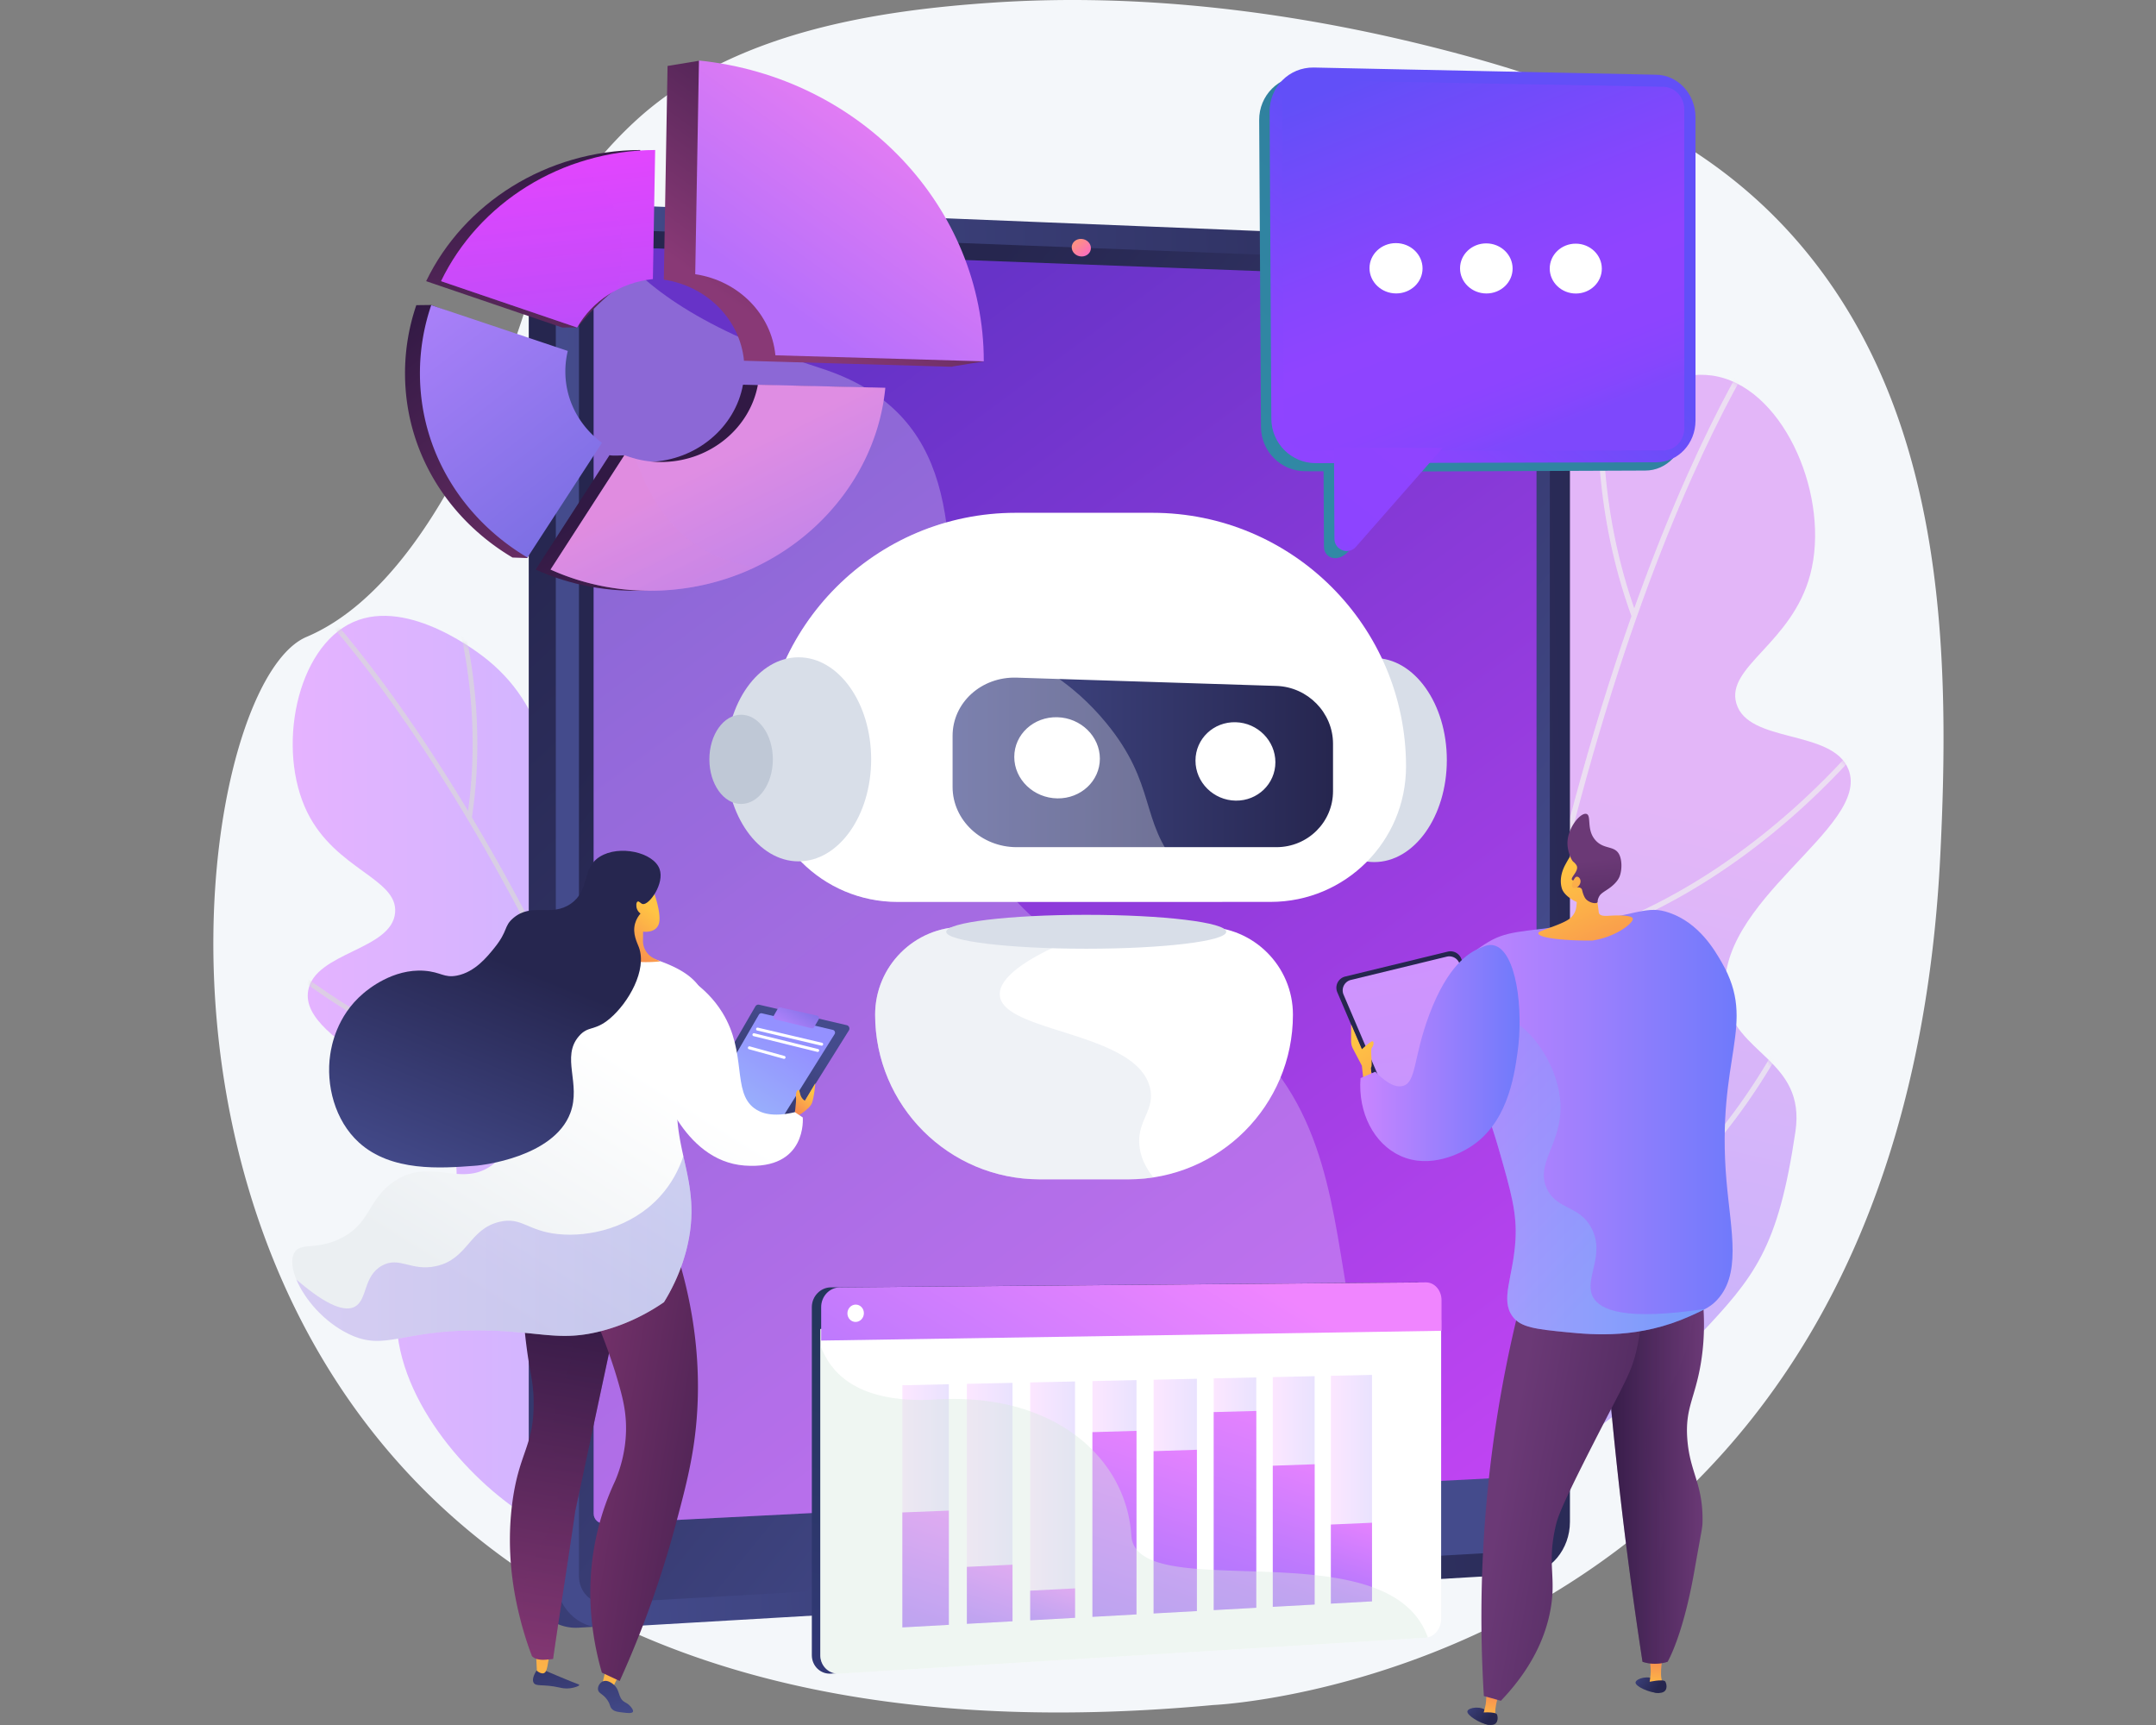 <svg xmlns="http://www.w3.org/2000/svg" width="480" height="384" fill="none" viewBox="0 0 480 384"><rect x="0" y="0" width="480" height="384" fill="#808080" stroke="none"/><g clip-path="url(#clip0_8435_25365)"><path fill="#F4F7FA" d="M309.048 8.13C280.239 1.704 250.286-1.376 221 .587c-25.957 1.74-55.379 6.491-76.267 23.506-9.954 8.109-21.825 22.68-25.081 35.533-.001.002-17.14 67.659-51.416 82.157C33.958 156.28 10.155 403.718 270.09 379.554c0 0 152.672-6.332 161.865-188.716 2.221-44.058.98-92.494-25.623-129.334-20.386-28.23-48.949-40.783-81.77-49.566a381.402 381.402 0 0 0-15.515-3.807Z"/><path fill="url(#paint0_linear_8435_25365)" d="M188.301 337.194c26.099-20.169 28.823-61.941 15.718-72.871-6.817-5.686-15.094-.674-21.343-7.538-6.923-7.605-.184-17.516-1.77-38.896-.819-11.047-2.305-31.079-14.167-37.906-11.764-6.769-22.003 6.197-35.063-.387-12.348-6.226-7.886-20.185-23.083-32.657-1.414-1.161-17.478-14.022-29.95-8.464-12.672 5.646-17.16 28.309-10.222 42.371 6.303 12.777 20.184 14.699 19.544 22.301-.706 8.377-17.795 8.787-19.347 17.323-2.243 12.338 31.826 20.484 33.017 39.882.701 11.407-10.766 13.704-13.018 28.175-2.907 18.677 12.624 37.782 25.979 47.207 19.355 13.658 51.083 18.941 73.705 1.46Z"/><mask id="mask0_8435_25365" width="147" height="212" x="65" y="137" maskUnits="userSpaceOnUse" style="mask-type:luminance"><path fill="#fff" d="M188.301 337.194c26.099-20.169 28.823-61.941 15.718-72.871-6.817-5.686-15.094-.674-21.343-7.538-6.923-7.605-.184-17.516-1.77-38.896-.819-11.047-2.305-31.079-14.167-37.906-11.764-6.769-22.003 6.197-35.063-.387-12.348-6.226-7.886-20.185-23.083-32.657-1.414-1.161-17.478-14.022-29.95-8.464-12.672 5.646-17.16 28.309-10.222 42.371 6.303 12.777 20.184 14.699 19.544 22.301-.706 8.377-17.795 8.787-19.347 17.323-2.243 12.338 31.826 20.484 33.017 39.882.701 11.407-10.766 13.704-13.018 28.175-2.907 18.677 12.624 37.782 25.979 47.207 19.355 13.658 51.083 18.941 73.705 1.46Z"/></mask><g fill="#D9D9D9" mask="url(#mask0_8435_25365)" opacity=".7"><path d="m175.116 355.63 1.005-.288c-11.131-38.921-23.807-74.979-37.676-107.175-11.098-25.761-22.98-49.122-35.316-69.432-21.023-34.612-36.3-48.555-36.453-48.692l-.7.777c.151.136 15.347 14.014 36.298 48.522 19.339 31.851 47.675 88.291 72.842 176.288Z"/><path d="M105.033 182.122c4.889-32.033-6.268-57.733-6.382-57.989l-.956.423c.113.253 11.146 25.689 6.304 57.408l1.034.158ZM140.527 252.74c15.919-31.506 20.203-53.655 20.994-66.688.861-14.196-2.036-20.828-2.16-21.103l-.954.428c.029.066 2.93 6.746 2.063 20.728-.801 12.919-5.073 34.885-20.876 66.163l.933.472ZM165.905 322.536c39.497-47.417 39.987-83.8 39.988-84.162l-1.046-.001c0 .091-.155 9.522-5.407 24.851-4.625 13.498-14.336 34.629-34.338 58.643l.803.669ZM124.805 243.049c3.584.507 7.255.828 11.002.922l.026-1.045c-24.485-.616-45.82-11.034-59.407-19.665-14.728-9.357-23.763-18.676-23.852-18.769l-.754.725c.09.094 9.212 9.503 24.045 18.927 11.622 7.383 28.875 16.064 48.94 18.905ZM155.189 309.164a83.03 83.03 0 0 0 5.914.623l.072-1.043c-25.474-1.764-44.996-15.059-56.888-25.9-12.895-11.757-19.837-23.228-19.906-23.342l-.897.537c.07.116 7.09 11.718 20.098 23.577 11.079 10.1 28.72 22.308 51.607 25.548Z"/></g><path fill="url(#paint1_linear_8435_25365)" d="M306.415 325.158c-32.962-16.298-45.132-61.35-33.215-76.18 6.198-7.714 16.348-4.059 21.666-12.935 5.893-9.835-3.654-19.183-6.627-42.898-1.535-12.253-4.321-34.473 7.141-44.544 11.366-9.988 25.411 1.929 38.234-8.141 12.125-9.521 4.176-23.795 18.04-40.77 1.289-1.58 16.015-19.17 30.869-15.842 15.091 3.382 24.984 27.161 20.497 44.057-4.077 15.35-18.825 20.506-16.451 28.673 2.615 9 21.381 5.686 24.955 14.674 5.167 12.991-30.273 29.391-27.305 50.853 1.745 12.621 17.9 13.669 15.504 29.819-3.861 26.033-9.055 32.275-21.576 45.514-18.146 19.187-43.161 41.846-71.732 27.72Z"/><mask id="mask1_8435_25365" width="145" height="247" x="268" y="83" maskUnits="userSpaceOnUse" style="mask-type:luminance"><path fill="#fff" d="M306.415 325.158c-32.962-16.298-45.132-61.35-33.215-76.18 6.198-7.714 16.348-4.059 21.666-12.935 5.893-9.835-3.654-19.183-6.627-42.898-1.535-12.253-4.321-34.473 7.141-44.544 11.366-9.988 25.411 1.929 38.234-8.141 12.125-9.521 4.176-23.795 18.04-40.77 1.289-1.58 16.015-19.17 30.869-15.842 15.091 3.382 24.984 27.161 20.497 44.057-4.077 15.35-18.825 20.506-16.451 28.673 2.615 9 21.381 5.686 24.955 14.674 5.167 12.991-30.273 29.391-27.305 50.853 1.745 12.621 17.9 13.669 15.504 29.819-3.861 26.033-9.055 32.275-21.576 45.514-18.146 19.187-43.161 41.846-71.732 27.72Z"/></mask><g fill="#F0F0F0" mask="url(#mask1_8435_25365)" opacity=".7"><path d="m324.881 342.403-1.162-.093c3.599-44.986 9.516-87.183 17.587-125.421 6.459-30.597 14.303-58.742 23.315-83.654 15.358-42.453 28.986-61.054 29.122-61.237l.935.695c-.135.182-13.687 18.694-28.989 61.018-14.125 39.065-32.671 106.983-40.808 208.692Z"/><path d="M363.298 137.355c-12.394-33.931-5.856-64.474-5.789-64.779l1.138.252c-.067.302-6.526 30.529 5.746 64.127l-1.095.4ZM340.042 222.346c-24.331-30.929-33.888-54.192-37.621-68.261-4.066-15.325-2.358-23.21-2.284-23.538l1.137.258c-.018.078-1.717 8.016 2.307 23.106 3.719 13.943 13.222 37.009 37.377 67.714l-.916.721ZM327.67 304.207c-53.601-43.127-62.145-82.782-62.225-83.177l1.143-.231c.02.099 2.265 10.372 11.379 25.969 8.025 13.734 23.289 34.69 50.434 56.531l-.731.908ZM355.088 208.294a106.729 106.729 0 0 1-11.821 3.43l-.259-1.136c26.624-6.062 47.649-22.143 60.597-34.566 14.036-13.468 21.859-25.641 21.936-25.762l.983.626c-.078.123-7.976 12.413-22.112 25.977-11.076 10.626-28.022 23.911-49.324 31.431ZM336.432 287.238a92.828 92.828 0 0 1-6.327 1.982l-.308-1.124c27.452-7.535 45.861-26.36 56.471-40.826 11.506-15.687 16.567-29.751 16.617-29.891l1.099.39c-.051.142-5.17 14.367-16.776 30.19-9.884 13.476-26.477 30.701-50.776 39.279Z"/></g><path fill="url(#paint2_linear_8435_25365)" d="M343.5 338.786c0 6.077-4.312 11.272-9.629 11.583l-205.089 11.97c-6.091.355-11.063-4.672-11.063-11.207v-294.2c0-6.537 4.972-11.653 11.063-11.406l205.089 8.311c5.317.216 9.629 5.335 9.629 11.412v273.537Z"/><path fill="url(#paint3_linear_8435_25365)" d="M349.523 338.786c0 6.077-4.312 11.272-9.628 11.583l-205.089 11.97c-6.091.355-11.064-4.672-11.064-11.207v-294.2c0-6.537 4.973-11.653 11.064-11.406l205.089 8.311c5.316.216 9.628 5.335 9.628 11.412v273.537Z"/><path fill="url(#paint4_linear_8435_25365)" d="M128.898 57.122V350.85c0 3.493 2.646 6.175 5.904 5.991l162.204-9.189 42.885-2.43c2.849-.161 5.154-2.933 5.154-6.191V65.084c0-3.258-2.305-5.989-5.154-6.1l-44.433-1.724-160.656-6.234c-3.258-.127-5.904 2.602-5.904 6.096Z"/><path fill="url(#paint5_linear_8435_25365)" d="M342.082 64.874v261.487c0 1.212-.908 2.25-2.102 2.311l-21.002 1.076-184.353 9.425c-1.364.071-2.461-.929-2.461-2.222V57.129c0-1.298 1.113-2.312 2.477-2.26l2.184.08 203.155 7.642c1.194.047 2.102 1.071 2.102 2.283Z"/><path fill="url(#paint6_linear_8435_25365)" d="m319.01 329.748-184.369 9.425c-1.364.071-2.477-.929-2.477-2.222V57.129c0-1.298 1.113-2.312 2.477-2.26l2.184.08c6.307 8.595 19.397 18.501 45.814 26.988 62.267 19.996-8.326 107.265 70.372 135.333 64.069 22.85 31.398 82.863 65.999 112.478Z" opacity=".3"/><path fill="url(#paint7_linear_8435_25365)" d="m261.451 344.572-41.708 2.294c-2.23.122-4.04-1.424-4.04-3.454v-.152c0-2.03 1.81-3.771 4.04-3.889l41.708-2.193c2.167-.114 3.922 1.413 3.922 3.411v.15c0 1.998-1.755 3.714-3.922 3.833Z"/><path fill="url(#paint8_linear_8435_25365)" d="M242.874 55.22c0 1.08-.956 1.918-2.135 1.873-1.18-.045-2.137-.958-2.137-2.04 0-1.081.957-1.92 2.137-1.873 1.179.046 2.135.96 2.135 2.04Z"/><path fill="#D8DEE8" d="M305.952 191.905c8.926 0 16.162-10.169 16.162-22.713s-7.236-22.713-16.162-22.713c-8.927 0-16.163 10.169-16.163 22.713s7.236 22.713 16.163 22.713Z"/><path fill="#fff" d="M256.554 114.154h-30.42c-31.192 0-56.478 25.286-56.478 56.478 0 16.644 13.493 30.137 30.137 30.137h83.102c16.644 0 30.136-13.493 30.136-30.137 0-31.192-25.286-56.478-56.477-56.478ZM251.212 262.527h-19.735c-20.236 0-36.641-16.405-36.641-36.641 0-10.798 8.754-19.552 19.552-19.552h53.914c10.798 0 19.551 8.754 19.551 19.552 0 20.236-16.404 36.641-36.641 36.641Z"/><path fill="url(#paint9_linear_8435_25365)" d="M284.168 188.587h-57.824c-7.837 0-14.266-6.007-14.266-13.416v-11.362c0-7.41 6.429-13.211 14.266-12.961l57.824 1.844c6.998.224 12.608 5.984 12.608 12.87v10.558c0 6.885-5.61 12.467-12.608 12.467Z"/><path fill="#fff" d="M244.869 168.887c0 4.948-4.213 8.906-9.451 8.84-5.286-.067-9.606-4.198-9.606-9.228 0-5.029 4.32-8.985 9.606-8.837 5.238.147 9.451 4.277 9.451 9.225ZM283.945 169.681c0 4.782-3.934 8.61-8.825 8.548-4.933-.063-8.964-4.051-8.964-8.909 0-4.858 4.031-8.683 8.964-8.545 4.891.137 8.825 4.124 8.825 8.906Z"/><path fill="#fff" d="M262.328 192.848c-8.6-10.104-4.779-18.185-16.021-31.878-15.47-18.841-33.517-16.709-37.65-29.487-1.146-3.541-1.277-8.401 1.795-15.12-23.562 6.797-40.796 28.52-40.796 54.27 0 16.644 13.493 30.137 30.137 30.137h72.422c-4.338-2.365-7.508-5.127-9.887-7.922Z" opacity=".3"/><path fill="#D8DEE8" d="M177.788 191.747c8.926 0 16.162-10.169 16.162-22.714 0-12.544-7.236-22.713-16.162-22.713-8.927 0-16.163 10.169-16.163 22.713 0 12.545 7.236 22.714 16.163 22.714Z"/><path fill="#BFC8D6" d="M164.997 178.968c3.904 0 7.068-4.447 7.068-9.932 0-5.486-3.164-9.932-7.068-9.932-3.903 0-7.067 4.446-7.067 9.932 0 5.485 3.164 9.932 7.067 9.932Z"/><path fill="#D8DEE8" d="M256.073 242.355c-2.708-12.716-32.658-12.409-33.472-20.72-.628-6.408 16.567-12.751 18.728-13.549a65.91 65.91 0 0 1 5.498-1.752h-32.439c-10.798 0-19.552 8.754-19.552 19.552 0 20.236 16.405 36.641 36.641 36.641h19.736c1.896 0 3.758-.144 5.577-.422-1.718-2.129-2.837-4.457-3.108-6.998-.6-5.633 3.44-7.824 2.391-12.752Z" opacity=".4"/><path fill="#D8DEE8" d="M241.833 211.196c17.214 0 31.169-1.69 31.169-3.774s-13.955-3.774-31.169-3.774-31.169 1.69-31.169 3.774 13.955 3.774 31.169 3.774Z"/><path fill="url(#paint10_linear_8435_25365)" d="m366.221 18.574-76.111-1.651c-5.427-.066-9.806 4.327-9.774 9.808l.396 68.313c.032 5.433 4.438 9.844 9.836 9.857l4.105.009.084 16.802c.012 2.516 3.038 3.744 5.522.958l15.526-17.713 50.474-.204c4.816.01 8.714-4.132 8.714-9.254l-.01-67.46c-.001-5.167-3.922-9.406-8.762-9.465Z"/><path fill="url(#paint11_linear_8435_25365)" d="m368.747 102.907-75.851.197c-5.408-.008-9.822-4.421-9.853-9.86l-.387-68.386c-.031-5.487 4.356-9.888 9.793-9.826l76.253 1.6c4.849.057 8.776 4.298 8.776 9.47v67.535c0 5.128-3.907 9.277-8.731 9.27Z"/><path fill="url(#paint12_linear_8435_25365)" d="m285.841 95.047-.396-71.97c-.016-2.924 2.321-5.269 5.218-5.237l79.635 1.483c2.584.029 4.677 2.288 4.677 5.046l.011 70.955c0 2.734-2.082 4.945-4.653 4.941l-79.242.037c-2.883-.005-5.234-2.358-5.25-5.255Z"/><path fill="url(#paint13_linear_8435_25365)" d="m297.09 119.932-.098-20.285 24.214.047-19.343 22.049c-1.654 1.885-4.761.706-4.773-1.811Z"/><path fill="#fff" d="M316.709 59.732c.011 3.089-2.617 5.59-5.875 5.589-3.263-.002-5.922-2.513-5.936-5.61-.013-3.097 2.627-5.602 5.891-5.592 3.26.01 5.909 2.523 5.92 5.613ZM336.759 59.767c.007 3.075-2.6 5.565-5.829 5.563-3.233-.001-5.866-2.5-5.875-5.583-.01-3.084 2.609-5.577 5.844-5.567 3.231.01 5.852 2.511 5.86 5.587ZM356.622 59.802c.004 3.061-2.583 5.54-5.783 5.539-3.204-.002-5.81-2.49-5.816-5.559-.005-3.07 2.592-5.551 5.799-5.542 3.201.01 5.797 2.5 5.8 5.562Z"/><path fill="url(#paint14_linear_8435_25365)" d="M119.456 371.863c-1.001 1.598-.845 2.347-.673 2.686.505.998 2.048.267 5.789 1.112.439.099 1.274.302 2.359.163.928-.119 2.047-.489 2.027-.737-.007-.09-.165-.142-.224-.161-1.028-.334-7.397-3.042-7.397-3.042l-1.881-.021Z"/><path fill="url(#paint15_linear_8435_25365)" d="m119.336 368.107.194 3.827s1.498 1.313 2.068-.031c.41-.966.683-3.658.683-3.658l-2.945-.138Z"/><path fill="url(#paint16_linear_8435_25365)" d="m138.24 371.968-2.041 4.17-2.269-.609.954-3.959 3.356.398Z"/><path fill="url(#paint17_linear_8435_25365)" d="M135.228 378.451c-.979-1.442-1.988-1.426-2.094-2.358-.084-.732.446-1.564 1.142-1.828.979-.371 2.028.478 2.265.669 1.61 1.304.956 3.011 2.505 3.943.312.187.814.404 1.308.974.21.243.729.842.556 1.2-.201.414-1.227.291-2.202.175-1.169-.139-1.754-.208-2.281-.619-.73-.569-.444-1.043-1.199-2.156Z"/><path fill="url(#paint18_linear_8435_25365)" d="M116.405 276.75c-.488 8.803-.016 16.41.773 22.654.85 6.717 1.569 7.925 1.626 12.526.124 10.011-3.195 11.168-4.713 22.346-1.677 12.344.803 22.47 1.787 26.336a71.436 71.436 0 0 0 2.566 8.048c1.054 1.085 2.824.849 4.687.628 1.607-11.188 3.325-21.701 4.933-32.889l10.737-50.205-22.396-9.444Z"/><path fill="url(#paint19_linear_8435_25365)" d="M123.128 369.288c1.607-11.188 3.325-21.701 4.933-32.889l10.737-50.205-22.396-9.444c-.032.583-.05 1.146-.074 1.719 9.991 10.242 11.484 17.823 10.96 22.865-.635 6.117-4.237 8.876-4.319 17.814-.059 6.391 1.758 7.668 1.282 13.4-.613 7.38-4.124 11.268-6.021 15.405-1.832 3.998-2.847 9.793-.655 18.336.307.889.601 1.686.866 2.371 1.054 1.085 2.823.849 4.687.628Z" opacity=".3"/><path fill="url(#paint20_linear_8435_25365)" d="M129.289 286.337c4.852 9.993 7.364 17.751 8.681 22.521.804 2.911 1.501 5.931 1.4 9.807-.124 4.749-1.385 8.555-2.406 10.975a58.242 58.242 0 0 0-3.851 10.856c-3.309 13.433-1.065 25.089.886 31.848l3.966 1.854a226.26 226.26 0 0 0 12.575-35.222c2.168-8.133 3.838-14.515 4.531-22.739.73-8.675.634-22.499-5.106-39.483l-20.676 9.583Z"/><path fill="url(#paint21_linear_8435_25365)" d="M138.668 211.503c8.549 2.209 15.023 4.306 17.594 9.093 2.716 5.055-2.533 8.256-4.752 18.671-3.397 15.944 5.37 22.733 1.359 38.739-1.351 5.392-3.561 9.467-5.049 11.874-2.992 2.053-7.705 4.803-13.923 6.416-9.049 2.348-13.239.2-25.126-.105-19.445-.498-22.807 4.875-31.265.698-8.547-4.221-14.162-14.177-11.954-18.049 1.323-2.319 4.739-.52 10.062-3.06 6.86-3.274 6.194-8.575 11.874-12.603 8.159-5.786 14.958 1.304 21.944-3.737 7.066-5.099 8.992-18.764 6.865-27.17-1.39-5.49-.943-11.299-1.848-16.889a3.533 3.533 0 0 1 .247-1.998c1.342-3.058 7.153-3.185 11.543-3.24 6.694-.085 11.726 1.178 12.429 1.36Z"/><path fill="url(#paint22_linear_8435_25365)" d="M79.027 290.861c2.828-1.563 1.796-6.745 5.987-9.103 3.89-2.189 6.493 1.311 12.059.097 7.139-1.558 7.33-8.291 14.18-9.877 4.925-1.141 6.119 2.042 13.028 2.747 6.898.706 16.191-1.395 22.532-8.243 2.695-2.91 4.332-6.117 5.327-9.125 1.353 6.122 2.881 12.057.728 20.648-1.351 5.393-3.561 9.467-5.049 11.874-2.992 2.054-7.705 4.804-13.923 6.417-9.049 2.347-13.239.199-25.126-.105-19.445-.499-22.807 4.874-31.265.698-5.462-2.698-9.715-7.734-11.505-12.032 7.188 6.198 10.975 7.139 13.027 6.004Z" opacity=".3"/><path fill="url(#paint23_linear_8435_25365)" d="M144.918 196.91s2.018 4.685 1.908 7.845c-.11 3.161-3.644 2.638-3.644 2.638l-.031 1.996a4.32 4.32 0 0 0 2.498 3.985l1.36.632s-9.313 1.2-14.017-2.744l1.452-.022a4.318 4.318 0 0 0 4.181-3.526l.157-.843s-.773-9.944 6.136-9.961Z"/><path fill="url(#paint24_linear_8435_25365)" d="m154.25 248.044 13.924-24.017a.778.778 0 0 1 .851-.368l19.48 4.553c.52.121.767.718.484 1.171l-16.157 25.835a.78.78 0 0 1-.925.32l-17.122-6.184-.535-1.31Z"/><path fill="url(#paint25_linear_8435_25365)" d="m157.68 245.32 11.273-19.447a.632.632 0 0 1 .69-.298l15.773 3.686a.63.63 0 0 1 .391.949l-13.082 20.918a.631.631 0 0 1-.749.259l-13.863-5.006-.433-1.061Z"/><path fill="url(#paint26_linear_8435_25365)" d="m172.271 226.096.896-1.56a.57.57 0 0 1 .619-.272l8.114 1.825a.57.57 0 0 1 .366.844l-.995 1.696a.571.571 0 0 1-.628.265l-8.013-1.961a.57.57 0 0 1-.359-.837Z"/><path fill="#fff" d="M182.903 232.781c-.013-.001-.025-.004-.037-.007l-14.284-3.37a.33.33 0 0 1-.245-.396.334.334 0 0 1 .396-.244l14.283 3.371a.329.329 0 0 1-.113.646ZM182.01 234.168a.566.566 0 0 1-.04-.008l-14.196-3.504a.329.329 0 1 1 .157-.639l14.196 3.504a.33.33 0 0 1-.117.647ZM174.517 235.707a.284.284 0 0 1-.049-.01l-7.719-2.129a.328.328 0 1 1 .175-.634l7.718 2.13a.328.328 0 0 1-.125.643Z"/><path fill="url(#paint27_linear_8435_25365)" d="M176.789 248.895s3.446-1.852 3.982-3.355.746-4.415.746-4.415l-2.303 3.892s-.879-.354-1.128-1.742c-.25-1.388-1.039-.223-.879.823.161 1.045-.418 4.797-.418 4.797Z"/><path fill="url(#paint28_linear_8435_25365)" d="M154.884 218.914c1.591 1.213 3.963 3.297 5.922 6.465 5.57 9.013 2.13 17.636 7.131 21.336 1.43 1.058 4.029 2.067 9.037.864l1.749 1.178s1.059 11.737-12.952 10.708c-14.01-1.03-19.154-19.119-19.154-19.119l8.267-21.432Z"/><path fill="url(#paint29_linear_8435_25365)" d="M143.115 201.252c-.47-.078-.811-.71-1.149-.559-.356.158-.39 1.036-.146 1.674.201.523.572.841.781.991-.407.475-.937 1.222-1.216 2.235-.617 2.239.44 4.168.854 5.28 1.866 5.013-2.292 12.349-6.481 15.881-3.404 2.871-4.767 1.49-6.856 3.892-4.067 4.675.523 10.564-1.922 17.107-3.718 9.95-20.056 11.647-20.732 11.709-.267.024-.446.039-.723.06-7.311.548-18.392 1.379-25.604-5.182-5.396-4.909-7.4-12.841-6.4-19.598.263-1.778 1.367-8.516 7.353-13.594.95-.806 6.575-5.567 13.6-5.048 3.72.275 4.362 1.647 7.272 1.073 3.985-.786 6.676-4.127 8.346-6.199 3.071-3.811 2.031-4.766 4.164-6.589 4.18-3.571 8.452-.14 12.856-3.233 4.342-3.048 2.273-7.844 6.436-10.449 4.294-2.686 11.943-.99 13.293 2.745 1.161 3.21-2.286 8.044-3.726 7.804Z"/><path fill="url(#paint30_linear_8435_25365)" d="m125.161 72.907 3.365-.018s8.062-10.199 13.51-10.763l.504-28.733c-20.864.07-39.279 11.825-47.665 29.2l30.286 10.314Z"/><path fill="url(#paint31_linear_8435_25365)" d="M165.412 85.64c-1.711 9.442-10.311 16.864-20.848 17.192-2.594.08-5.618-1.474-5.618-1.474s-2.774.152-3.249-.033L119.25 126.79c7.644 3.451 16.281 5.141 25.314 4.622 26.27-1.509 46.924-21.284 49.218-45.092l-28.37-.68Z"/><path fill="url(#paint32_linear_8435_25365)" d="m114.103 124.113 3.291.114 13.307-25.654c-4.965-3.675-8.156-9.396-8.156-15.884 0-1.567.189-3.096.542-4.567l-27.104-10.23-3.297.04a46.839 46.839 0 0 0-2.514 15.155c0 17.47 9.586 32.512 23.931 41.026Z"/><path fill="url(#paint33_linear_8435_25365)" d="M147.789 62.25c9.595 1.429 16.973 8.864 17.849 18.053l46.393 1.345v-.059c0-.035 6.994-1.125 6.994-1.13-.002-.317-63.376-66.934-63.376-66.934l-7.029 1.155-.831 47.57Z"/><path fill="url(#paint34_linear_8435_25365)" d="M128.481 72.907c3.36-5.878 9.611-10.029 16.875-10.78l.505-28.734c-20.865.07-39.28 11.825-47.666 29.2l30.286 10.314Z"/><path fill="url(#paint35_linear_8435_25365)" d="M168.732 85.64c-1.711 9.442-10.311 16.864-20.848 17.192a22.456 22.456 0 0 1-8.867-1.507L122.57 126.79c7.645 3.451 16.281 5.141 25.314 4.622 26.27-1.509 46.924-21.284 49.218-45.092l-28.37-.68Z"/><path fill="url(#paint36_linear_8435_25365)" d="m117.424 124.111 16.597-25.54c-4.964-3.675-8.155-9.395-8.155-15.883 0-1.568.188-3.096.542-4.568L96.007 67.93a46.838 46.838 0 0 0-2.515 15.155c0 17.471 9.586 32.512 23.932 41.026Z"/><path fill="url(#paint37_linear_8435_25365)" d="M154.781 61.04c9.595 1.427 16.973 8.863 17.849 18.052l46.393 1.344v-.059c0-34.033-27.117-63.159-63.411-66.908l-.831 47.57Z"/><path fill="url(#paint38_linear_8435_25365)" d="M141.541 102.136a21.974 21.974 0 0 1-2.524-.812l-16.447 25.465c7.645 3.451 16.281 5.141 25.314 4.622 7.299-.419 14.163-2.25 20.321-5.184-6.216-.941-11.766-3.299-16.198-7.228-5.049-4.476-8.323-10.701-10.466-16.863Z" opacity=".3"/><path fill="url(#paint39_linear_8435_25365)" d="M136.021 44.796c-1.953-3.602-4.746-6.332-7.88-8.417-13.185 4.55-24.047 13.99-29.946 26.213l30.286 10.314c2.102-3.678 5.337-6.68 9.243-8.596.79-7.645 1.685-13.265-1.703-19.514Z" opacity=".3"/><path fill="url(#paint40_linear_8435_25365)" d="M364.131 374.499c.16-.883 3.01-1.682 4.422-.5.7.588 1.183 1.777.778 2.315-.148.195.456.539-.123.546-1.92.022-5.237-1.484-5.077-2.361Z"/><path fill="url(#paint41_linear_8435_25365)" d="m367.247 374.505 2.957.148c-1.024-1.863.208-6.928.208-6.928l-3.193.093s.078 1.471.273 3.656c.067.748-.056 1.874-.245 3.031Z"/><path fill="url(#paint42_linear_8435_25365)" d="M366.855 374.462s3.53-.813 3.911-.113c.382.7.679 2.574-1.561 2.514-2.239-.06-2.549-1.807-2.35-2.401Z"/><path fill="url(#paint43_linear_8435_25365)" d="M326.698 380.902c.282-.851 3.216-1.244 4.448.124.612.68.923 1.926.447 2.401-.174.173.376.598-.198.523-1.904-.246-4.978-2.202-4.697-3.048Z"/><path fill="url(#paint44_linear_8435_25365)" d="m330.164 381.724 2.905.57c-.746-1.99 1.199-6.827 1.199-6.827l-3.173-.365s-.133 1.466-.254 3.656c-.041.75-.325 1.847-.677 2.966Z"/><path fill="url(#paint45_linear_8435_25365)" d="M329.407 381.246s3.608-.311 3.888.436c.28.746.311 2.644-1.897 2.27-2.209-.373-2.271-2.146-1.991-2.706Z"/><path fill="url(#paint46_linear_8435_25365)" d="M356.102 279.463a966.176 966.176 0 0 0 9.576 90.459c2.903.996 5.586 0 5.586 0s3.395-5.56 5.986-20.337c1.662-9.482 1.777-9.362 1.795-11.016.094-8.345-2.833-10.761-3.391-18.219-.517-6.901 1.68-8.968 2.992-16.736 1.009-5.974 1.388-14.679-1.795-26.057l-20.749 1.906Z"/><path fill="url(#paint47_linear_8435_25365)" d="M356.102 279.463a966.176 966.176 0 0 0 9.576 90.459c2.903.996 5.586 0 5.586 0a69.91 69.91 0 0 0-.432-6.134c-.785-6.846-2.037-8.793-2.165-12.994-.164-5.372 1.781-5.537 2.165-10.828.597-8.2-3.906-10.144-4.331-17.324-.449-7.587 4.301-10.083 7.941-19.49 2.148-5.553 4.055-13.891 2.408-25.595l-20.748 1.906Z" opacity=".3"/><path fill="url(#paint48_linear_8435_25365)" d="M341.531 279.041a283.43 283.43 0 0 0-9.976 49.361 285.575 285.575 0 0 0-1.197 49.148l3.791 1.059c7.347-7.687 9.971-14.753 10.973-19.913 1.483-7.634-.751-10.222 1.197-18.855.448-1.985 1.079-4.118 8.379-18.43 6.968-13.66 8.397-15.644 9.577-20.55 1.684-7.002 1.24-13.211.598-17.371l-23.342-4.449Z"/><path fill="#26264F" d="m310.199 250.096-12.468-29.206a2.567 2.567 0 0 1 1.755-3.503l22.839-5.547a2.57 2.57 0 0 1 2.983 1.524l11.468 28.071a2.567 2.567 0 0 1-1.626 3.426l-21.838 6.682a2.568 2.568 0 0 1-3.113-1.447Z"/><path fill="url(#paint49_linear_8435_25365)" d="m310.77 248.692-11.647-27.28a2.399 2.399 0 0 1 1.64-3.272l21.333-5.181a2.398 2.398 0 0 1 2.786 1.423l10.712 26.22a2.4 2.4 0 0 1-1.518 3.201l-20.399 6.241a2.397 2.397 0 0 1-2.907-1.352Z"/><path fill="url(#paint50_linear_8435_25365)" d="m303.573 240.671-.374-3.441-1.983-3.78a3.595 3.595 0 0 1-.411-1.669v-3.754l2.394 5.537s1.571-1.422 2.17-1.721c.598-.299.523.898.074 1.347-.449.449.225 4.114-.224 4.489l.15 2.244-1.796.748Z"/><path fill="url(#paint51_linear_8435_25365)" d="M322.579 218.751c1.862-4.553 5.859-7.171 7.931-8.529 4.903-3.213 8.042-2.626 19.302-4.34 15.007-2.283 16.803-4.446 21.847-2.693 6.625 2.303 10.085 8.317 11.671 11.073 7.995 13.893-1.352 20.955 1.047 48.63.98 11.303 3.493 21.125-2.543 26.934-1.271 1.223-2.693 1.863-5.537 3.142-11.277 5.074-21.388 4.2-27.532 3.591-6.761-.669-10.178-1.052-11.971-3.441-2.863-3.816.085-8.665.599-17.058.369-6.026-1.001-10.801-3.741-20.35-6.37-22.201-14.64-28.237-11.073-36.959Z"/><path fill="url(#paint52_linear_8435_25365)" d="M347.701 197.693c-.683-2.434.512-4.688.775-5.174 1.102-2.033 1.384-2.311 1.91-2.663l.731-.451.087-.033c.469-.167 2.068-.215 2.392-.146 1.035.221 2.137 4.436 1.822 10.396a44.316 44.316 0 0 1 .517 3.453c.096.863 1.319.843 2.186.788 3.516-.225 5.237.074 5.386.598.281.982-3.89 4.19-9.04 4.912-6.912.051-12.535-.685-11.93-1.773.268-.483 5.623-1.883 7.13-3.27 1.378-1.27 1.266-2.581 1.38-3.52-.418-.217-2.843-1.324-3.346-3.117Z"/><path fill="url(#paint53_linear_8435_25365)" d="M348.969 187.712c.006 1.847.876 3.819 1.319 4.135.057.041.38.296.669.731a.943.943 0 0 1 .105.218c.405 1.164-1.445 2.533-1.088 3.054.259.378 1.516-.128 1.666.199.14.307-.905.943-.744 1.311.12.277.763.023 1.169.449.202.212.143.38.357 1.028a5.8 5.8 0 0 0 .422.99c.638 1.084 2.445 1.48 2.793 1.046.097-.121.014-.223.113-.628 0 0 .091-.377.353-.811.374-.622 1.276-1.066 2.187-1.721 1.686-1.215 2.144-2.25 2.282-2.6.049-.124.079-.218.101-.286.439-1.361.441-3.36-.171-4.589-1.025-2.06-3.337-1.082-5.23-3.122-2.183-2.354-.883-5.572-2.068-5.928-1.306-.391-4.246 3.11-4.235 6.524Z"/><path fill="url(#paint54_linear_8435_25365)" d="M350.637 195.417c.452-.622 1.247-.037 1.252.767.005.804-.775 1.641-1.531 1.482-.756-.159-.33-1.412.279-2.249Z"/><path fill="url(#paint55_linear_8435_25365)" d="M354.603 288.629c-1.989-3.961 2.885-9.225-.299-15.263-2.705-5.128-7.617-3.979-9.876-8.679-2.728-5.676 3.205-9.918 2.993-18.554-.254-10.324-9.137-20.658-14.365-19.751-3.382.586-3.817 5.632-6.197 11.156 2.106 4.618 4.567 10.403 6.795 18.172 2.741 9.549 4.111 14.324 3.741 20.349-.514 8.393-3.462 13.243-.598 17.058 1.792 2.389 5.209 2.772 11.97 3.442 6.144.608 16.255 1.483 27.533-3.591 1.427-.643 2.496-1.124 3.367-1.598-17.618 2.646-23.486.4-25.064-2.741Z" opacity=".3"/><path fill="url(#paint56_linear_8435_25365)" d="m302.901 239.999 3.291-1.422c1.855 1.897 4.22 3.741 6.21 3.142 2.966-.892 2.225-6.349 5.836-15.936 4.092-10.862 8.734-13.654 11.073-14.663 1.306-.564 2.208-.939 3.292-.674 4.987 1.219 6.636 14.216 5.237 23.941-.789 5.48-2.335 16.223-11.148 21.323-1.252.724-8.143 4.712-14.963 1.571-5.826-2.683-9.427-9.568-8.828-17.282Z"/><path fill="url(#paint57_linear_8435_25365)" d="m315.481 285.469-130.524 1.11c-2.291.02-4.215 1.99-4.215 4.401v77.474c0 2.411 1.934 4.251 4.225 4.111l1.894-.116 2.247-4.683 127.828-7.84c1.934-.119 2.022 2.633 2.022.426V289.435c0-2.207-1.543-3.983-3.477-3.966Z"/><path fill="#fff" d="M320.848 293.877v66.475c0 2.038-1.285 3.798-3.012 4.152a2.47 2.47 0 0 1-.421.061l-130.543 8c-2.293.142-4.239-1.698-4.239-4.108v-72.622l138.215-1.958Z"/><path fill="url(#paint58_linear_8435_25365)" d="m317.437 285.469-130.463 1.11c-2.291.02-4.154 1.99-4.154 4.401v7.441l138.114-2.175v-6.811c.001-2.207-1.563-3.983-3.497-3.966Z"/><path fill="#fff" d="M192.332 292.322c0 1.065-.82 1.94-1.832 1.954-1.013.013-1.836-.842-1.836-1.91s.823-1.943 1.836-1.954c1.012-.011 1.832.844 1.832 1.91Z"/><path fill="url(#paint59_linear_8435_25365)" d="m211.242 361.7-10.344.574v-53.901l10.344-.228V361.7Z" opacity=".2"/><path fill="url(#paint60_linear_8435_25365)" d="m211.242 361.7-10.344.574v-25.591l10.344-.41V361.7Z"/><path fill="url(#paint61_linear_8435_25365)" d="m225.419 360.914-10.161.564v-53.421l10.161-.225v53.082Z" opacity=".2"/><path fill="url(#paint62_linear_8435_25365)" d="m225.419 360.914-10.161.563v-12.681l10.161-.484v12.602Z"/><path fill="url(#paint63_linear_8435_25365)" d="m239.343 360.141-9.984.554v-52.951l9.984-.221v52.618Z" opacity=".2"/><path fill="url(#paint64_linear_8435_25365)" d="m239.343 360.142-9.984.554v-6.6l9.984-.512v6.558Z"/><path fill="url(#paint65_linear_8435_25365)" d="m253.021 359.381-9.81.544v-52.488l9.81-.216v52.16Z" opacity=".2"/><path fill="url(#paint66_linear_8435_25365)" d="m253.021 359.383-9.81.544v-41.118l9.81-.288v40.862Z"/><path fill="url(#paint67_linear_8435_25365)" d="m266.47 358.637-9.642.535v-52.033l9.642-.213v51.711Z" opacity=".2"/><path fill="url(#paint68_linear_8435_25365)" d="m266.47 358.637-9.642.535v-36.13l9.642-.312v35.907Z"/><path fill="url(#paint69_linear_8435_25365)" d="m279.688 357.902-9.477.526v-51.586l9.477-.209v51.269Z" opacity=".2"/><path fill="url(#paint70_linear_8435_25365)" d="m279.688 357.903-9.477.526v-44.086l9.477-.255v43.815Z"/><path fill="url(#paint71_linear_8435_25365)" d="m292.684 357.181-9.317.517v-51.146l9.317-.206v50.835Z" opacity=".2"/><path fill="url(#paint72_linear_8435_25365)" d="m292.684 357.181-9.317.516v-31.416l9.317-.326v31.226Z"/><path fill="url(#paint73_linear_8435_25365)" d="m305.457 356.473-9.16.509v-50.715l9.16-.203v50.409Z" opacity=".2"/><path fill="url(#paint74_linear_8435_25365)" d="m305.457 356.474-9.16.508v-17.607l9.16-.402v17.501Z"/><path fill="#D8E8DE" d="M317.881 364.503a2.745 2.745 0 0 1-.443.061l-130.555 8.001c-2.292.141-4.25-1.699-4.25-4.109v-69.009c1.415 3.774 5.009 10.765 18.175 12.001 2.269.217 4.864.259 7.723.085.901-.057 1.816-.09 2.693-.104a56.869 56.869 0 0 1 4.022.057c3.618.174 7.02.684 10.167 1.481 1.363.344 2.682.745 3.946 1.198 3.755 1.335 7.101 3.114 9.983 5.25a33.39 33.39 0 0 1 3.874 3.354c5.175 5.232 8.189 11.874 8.661 19.058.08 1.212.477 2.231 1.151 3.085.854 1.085 2.152 1.906 3.803 2.538 2.509.962 5.83 1.476 9.642 1.788 1.203.099 2.453.174 3.741.24 2.995.151 6.198.236 9.476.345 1.218.042 2.449.085 3.68.141 3.118.137 6.26.33 9.316.661 1.222.132 2.425.283 3.614.467 3.255.495 6.354 1.188 9.161 2.193 5.839 2.095 10.406 5.515 12.42 11.218Z" opacity=".4"/></g><defs><linearGradient id="paint0_linear_8435_25365" x1="65.164" x2="211.688" y1="242.682" y2="242.682" gradientUnits="userSpaceOnUse"><stop offset=".004" stop-color="#E5B3FF"/><stop offset="1" stop-color="#B3B8FF"/></linearGradient><linearGradient id="paint1_linear_8435_25365" x1="351.669" x2="287.989" y1="173.962" y2="454.152" gradientUnits="userSpaceOnUse"><stop offset=".004" stop-color="#E3B6F8"/><stop offset="1" stop-color="#A6B0FF"/></linearGradient><linearGradient id="paint2_linear_8435_25365" x1="130.719" x2="329.549" y1="98.026" y2="317.125" gradientUnits="userSpaceOnUse"><stop offset=".004" stop-color="#26264F"/><stop offset="1" stop-color="#444B8C"/></linearGradient><linearGradient id="paint3_linear_8435_25365" x1="128.135" x2="378.009" y1="204.109" y2="197.146" gradientUnits="userSpaceOnUse"><stop stop-color="#444B8C"/><stop offset=".996" stop-color="#26264F"/></linearGradient><linearGradient id="paint4_linear_8435_25365" x1="304.971" x2="153.687" y1="263.542" y2="139.764" gradientUnits="userSpaceOnUse"><stop stop-color="#444B8C"/><stop offset=".996" stop-color="#26264F"/></linearGradient><linearGradient id="paint5_linear_8435_25365" x1="346.717" x2="163.662" y1="348.996" y2="101.603" gradientUnits="userSpaceOnUse"><stop stop-color="#C746F6"/><stop offset=".996" stop-color="#6733C8"/></linearGradient><linearGradient id="paint6_linear_8435_25365" x1="286.737" x2="110.064" y1="377.628" y2="138.86" gradientUnits="userSpaceOnUse"><stop stop-color="#E8DDFD"/><stop offset=".996" stop-color="#E3E3F8"/></linearGradient><linearGradient id="paint7_linear_8435_25365" x1="242.564" x2="238.432" y1="326.576" y2="358.041" gradientUnits="userSpaceOnUse"><stop stop-color="#444B8C"/><stop offset=".996" stop-color="#26264F"/></linearGradient><linearGradient id="paint8_linear_8435_25365" x1="239.679" x2="242.019" y1="53.969" y2="56.548" gradientUnits="userSpaceOnUse"><stop stop-color="#FF9085"/><stop offset="1" stop-color="#FB6FBB"/></linearGradient><linearGradient id="paint9_linear_8435_25365" x1="212.078" x2="296.776" y1="169.713" y2="169.713" gradientUnits="userSpaceOnUse"><stop stop-color="#444B8C"/><stop offset=".996" stop-color="#26264F"/></linearGradient><linearGradient id="paint10_linear_8435_25365" x1="249.869" x2="576.324" y1="160.972" y2="-258.298" gradientUnits="userSpaceOnUse"><stop stop-color="#3190AB"/><stop offset="1" stop-color="#2D5379"/></linearGradient><linearGradient id="paint11_linear_8435_25365" x1="280.359" x2="339.868" y1="123.031" y2="46.602" gradientUnits="userSpaceOnUse"><stop stop-color="#7E48FC"/><stop offset=".052" stop-color="#8646FD"/><stop offset=".142" stop-color="#8D44FF"/><stop offset=".318" stop-color="#8F44FF"/><stop offset=".485" stop-color="#8546FD"/><stop offset=".775" stop-color="#6B4DF9"/><stop offset=".866" stop-color="#624FF8"/><stop offset="1" stop-color="#624FF8"/></linearGradient><linearGradient id="paint12_linear_8435_25365" x1="344.618" x2="307.308" y1="95.833" y2=".935" gradientUnits="userSpaceOnUse"><stop stop-color="#7E48FC"/><stop offset=".052" stop-color="#8646FD"/><stop offset=".142" stop-color="#8D44FF"/><stop offset=".318" stop-color="#8F44FF"/><stop offset=".485" stop-color="#8546FD"/><stop offset=".775" stop-color="#6B4DF9"/><stop offset=".866" stop-color="#624FF8"/><stop offset="1" stop-color="#624FF8"/></linearGradient><linearGradient id="paint13_linear_8435_25365" x1="285.306" x2="366.501" y1="130.228" y2="25.949" gradientUnits="userSpaceOnUse"><stop stop-color="#7E48FC"/><stop offset=".052" stop-color="#8646FD"/><stop offset=".142" stop-color="#8D44FF"/><stop offset=".318" stop-color="#8F44FF"/><stop offset=".485" stop-color="#8546FD"/><stop offset=".775" stop-color="#6B4DF9"/><stop offset=".866" stop-color="#624FF8"/><stop offset="1" stop-color="#624FF8"/></linearGradient><linearGradient id="paint14_linear_8435_25365" x1="125.782" x2="120.874" y1="385.668" y2="358.149" gradientUnits="userSpaceOnUse"><stop stop-color="#444B8C"/><stop offset=".996" stop-color="#26264F"/></linearGradient><linearGradient id="paint15_linear_8435_25365" x1="119.447" x2="124.506" y1="379.672" y2="336.995" gradientUnits="userSpaceOnUse"><stop stop-color="#FFC444"/><stop offset=".996" stop-color="#F36F56"/></linearGradient><linearGradient id="paint16_linear_8435_25365" x1="135.162" x2="140.22" y1="381.535" y2="338.857" gradientUnits="userSpaceOnUse"><stop stop-color="#FFC444"/><stop offset=".996" stop-color="#F36F56"/></linearGradient><linearGradient id="paint17_linear_8435_25365" x1="137.935" x2="133.028" y1="383.5" y2="355.981" gradientUnits="userSpaceOnUse"><stop stop-color="#444B8C"/><stop offset=".996" stop-color="#26264F"/></linearGradient><linearGradient id="paint18_linear_8435_25365" x1="126.673" x2="112.302" y1="287.146" y2="374.865" gradientUnits="userSpaceOnUse"><stop stop-color="#311944"/><stop offset="1" stop-color="#893976"/></linearGradient><linearGradient id="paint19_linear_8435_25365" x1="126.67" x2="112.299" y1="287.146" y2="374.865" gradientUnits="userSpaceOnUse"><stop stop-color="#311944"/><stop offset="1" stop-color="#893976"/></linearGradient><linearGradient id="paint20_linear_8435_25365" x1="181.974" x2="110.507" y1="331.742" y2="319.959" gradientUnits="userSpaceOnUse"><stop stop-color="#311944"/><stop offset="1" stop-color="#893976"/></linearGradient><linearGradient id="paint21_linear_8435_25365" x1="73.397" x2="137.253" y1="337.966" y2="235.135" gradientUnits="userSpaceOnUse"><stop offset=".494" stop-color="#EBEFF2"/><stop offset="1" stop-color="#fff"/></linearGradient><linearGradient id="paint22_linear_8435_25365" x1="66" x2="153.942" y1="277.923" y2="277.923" gradientUnits="userSpaceOnUse"><stop stop-color="#AA80F9"/><stop offset=".996" stop-color="#6165D7"/></linearGradient><linearGradient id="paint23_linear_8435_25365" x1="146.28" x2="135.327" y1="203.385" y2="217.163" gradientUnits="userSpaceOnUse"><stop stop-color="#FFC444"/><stop offset=".996" stop-color="#F36F56"/></linearGradient><linearGradient id="paint24_linear_8435_25365" x1="177.784" x2="155.706" y1="230.46" y2="258.233" gradientUnits="userSpaceOnUse"><stop stop-color="#444B8C"/><stop offset=".996" stop-color="#26264F"/></linearGradient><linearGradient id="paint25_linear_8435_25365" x1="175.878" x2="156.702" y1="231.032" y2="259.451" gradientUnits="userSpaceOnUse"><stop stop-color="#9491FF"/><stop offset=".996" stop-color="#9DCAF8"/></linearGradient><linearGradient id="paint26_linear_8435_25365" x1="176.115" x2="181.608" y1="228.314" y2="219.692" gradientUnits="userSpaceOnUse"><stop stop-color="#AA80F9"/><stop offset=".996" stop-color="#6165D7"/></linearGradient><linearGradient id="paint27_linear_8435_25365" x1="180.303" x2="175.005" y1="242.768" y2="249.432" gradientUnits="userSpaceOnUse"><stop stop-color="#FFC444"/><stop offset=".996" stop-color="#F36F56"/></linearGradient><linearGradient id="paint28_linear_8435_25365" x1="94.998" x2="158.852" y1="351.376" y2="248.547" gradientUnits="userSpaceOnUse"><stop offset=".494" stop-color="#EBEFF2"/><stop offset="1" stop-color="#fff"/></linearGradient><linearGradient id="paint29_linear_8435_25365" x1="92.139" x2="112.366" y1="264.098" y2="213.856" gradientUnits="userSpaceOnUse"><stop stop-color="#444B8C"/><stop offset=".996" stop-color="#26264F"/></linearGradient><linearGradient id="paint30_linear_8435_25365" x1="116.595" x2="126.949" y1="28.895" y2="122.496" gradientUnits="userSpaceOnUse"><stop stop-color="#311944"/><stop offset="1" stop-color="#893976"/></linearGradient><linearGradient id="paint31_linear_8435_25365" x1="154.638" x2="195.034" y1="102.762" y2="184.354" gradientUnits="userSpaceOnUse"><stop stop-color="#311944"/><stop offset="1" stop-color="#893976"/></linearGradient><linearGradient id="paint32_linear_8435_25365" x1="91.025" x2="150.243" y1="68.533" y2="144.67" gradientUnits="userSpaceOnUse"><stop stop-color="#311944"/><stop offset="1" stop-color="#893976"/></linearGradient><linearGradient id="paint33_linear_8435_25365" x1="206.804" x2="167.363" y1="15.523" y2="70.523" gradientUnits="userSpaceOnUse"><stop stop-color="#311944"/><stop offset="1" stop-color="#893976"/></linearGradient><linearGradient id="paint34_linear_8435_25365" x1="119.923" x2="130.181" y1="28.96" y2="121.695" gradientUnits="userSpaceOnUse"><stop stop-color="#E944FF"/><stop offset=".996" stop-color="#8E56F3"/></linearGradient><linearGradient id="paint35_linear_8435_25365" x1="157.958" x2="198.354" y1="102.762" y2="184.354" gradientUnits="userSpaceOnUse"><stop offset=".004" stop-color="#DF8DE3"/><stop offset="1" stop-color="#8571F6"/></linearGradient><linearGradient id="paint36_linear_8435_25365" x1="94.357" x2="151.479" y1="68.546" y2="141.989" gradientUnits="userSpaceOnUse"><stop stop-color="#AA80F9"/><stop offset=".996" stop-color="#6165D7"/></linearGradient><linearGradient id="paint37_linear_8435_25365" x1="216.109" x2="172.834" y1="6.803" y2="67.15" gradientUnits="userSpaceOnUse"><stop stop-color="#FF85EE"/><stop offset="1" stop-color="#B66FFB"/></linearGradient><linearGradient id="paint38_linear_8435_25365" x1="138.677" x2="178.212" y1="112.954" y2="192.806" gradientUnits="userSpaceOnUse"><stop offset=".004" stop-color="#E38DDD"/><stop offset="1" stop-color="#9571F6"/></linearGradient><linearGradient id="paint39_linear_8435_25365" x1="115.178" x2="125.415" y1="29.576" y2="122.119" gradientUnits="userSpaceOnUse"><stop stop-color="#E944FF"/><stop offset=".996" stop-color="#8E56F3"/></linearGradient><linearGradient id="paint40_linear_8435_25365" x1="362.547" x2="368.824" y1="371.951" y2="376.122" gradientUnits="userSpaceOnUse"><stop stop-color="#444B8C"/><stop offset=".996" stop-color="#26264F"/></linearGradient><linearGradient id="paint41_linear_8435_25365" x1="368.469" x2="368.957" y1="376.106" y2="366.31" gradientUnits="userSpaceOnUse"><stop stop-color="#FFC444"/><stop offset=".996" stop-color="#F36F56"/></linearGradient><linearGradient id="paint42_linear_8435_25365" x1="363.016" x2="369.292" y1="371.245" y2="375.416" gradientUnits="userSpaceOnUse"><stop stop-color="#444B8C"/><stop offset=".996" stop-color="#26264F"/></linearGradient><linearGradient id="paint43_linear_8435_25365" x1="325.487" x2="331.117" y1="378.158" y2="383.166" gradientUnits="userSpaceOnUse"><stop stop-color="#444B8C"/><stop offset=".996" stop-color="#26264F"/></linearGradient><linearGradient id="paint44_linear_8435_25365" x1="331.143" x2="333.032" y1="383.483" y2="373.858" gradientUnits="userSpaceOnUse"><stop stop-color="#FFC444"/><stop offset=".996" stop-color="#F36F56"/></linearGradient><linearGradient id="paint45_linear_8435_25365" x1="326.056" x2="331.686" y1="377.523" y2="382.532" gradientUnits="userSpaceOnUse"><stop stop-color="#444B8C"/><stop offset=".996" stop-color="#26264F"/></linearGradient><linearGradient id="paint46_linear_8435_25365" x1="356.102" x2="379.367" y1="323.961" y2="323.961" gradientUnits="userSpaceOnUse"><stop stop-color="#311944"/><stop offset="1" stop-color="#6B3976"/></linearGradient><linearGradient id="paint47_linear_8435_25365" x1="356.102" x2="377.472" y1="323.961" y2="323.961" gradientUnits="userSpaceOnUse"><stop stop-color="#311944"/><stop offset="1" stop-color="#6B3976"/></linearGradient><linearGradient id="paint48_linear_8435_25365" x1="399.134" x2="335.13" y1="339.886" y2="328.336" gradientUnits="userSpaceOnUse"><stop stop-color="#311944"/><stop offset=".741" stop-color="#5C3169"/><stop offset="1" stop-color="#6B3976"/></linearGradient><linearGradient id="paint49_linear_8435_25365" x1="305.855" x2="347.976" y1="172.356" y2="387.177" gradientUnits="userSpaceOnUse"><stop stop-color="#D891FF"/><stop offset=".996" stop-color="#A99DF8"/></linearGradient><linearGradient id="paint50_linear_8435_25365" x1="301.498" x2="323.143" y1="231.226" y2="265.996" gradientUnits="userSpaceOnUse"><stop stop-color="#FFC444"/><stop offset=".996" stop-color="#F36F56"/></linearGradient><linearGradient id="paint51_linear_8435_25365" x1="321.719" x2="386.632" y1="249.789" y2="249.789" gradientUnits="userSpaceOnUse"><stop stop-color="#C985FF"/><stop offset="1" stop-color="#6F7AFB"/></linearGradient><linearGradient id="paint52_linear_8435_25365" x1="347.63" x2="363.575" y1="193.817" y2="230.398" gradientUnits="userSpaceOnUse"><stop stop-color="#FFC444"/><stop offset=".996" stop-color="#F36F56"/></linearGradient><linearGradient id="paint53_linear_8435_25365" x1="358.569" x2="355.11" y1="223.141" y2="191.378" gradientUnits="userSpaceOnUse"><stop stop-color="#311944"/><stop offset="1" stop-color="#6B3976"/></linearGradient><linearGradient id="paint54_linear_8435_25365" x1="346.434" x2="364.237" y1="186.307" y2="227.151" gradientUnits="userSpaceOnUse"><stop stop-color="#FFC444"/><stop offset=".996" stop-color="#F36F56"/></linearGradient><linearGradient id="paint55_linear_8435_25365" x1="320.333" x2="360.135" y1="244.193" y2="282.199" gradientUnits="userSpaceOnUse"><stop stop-color="#859FFF"/><stop offset="1" stop-color="#6FE5FB"/></linearGradient><linearGradient id="paint56_linear_8435_25365" x1="302.836" x2="338.318" y1="234.415" y2="234.415" gradientUnits="userSpaceOnUse"><stop stop-color="#C985FF"/><stop offset="1" stop-color="#6F7AFB"/></linearGradient><linearGradient id="paint57_linear_8435_25365" x1="274.982" x2="213.183" y1="247.248" y2="440.102" gradientUnits="userSpaceOnUse"><stop stop-color="#193544"/><stop offset="1" stop-color="#3B3989"/></linearGradient><linearGradient id="paint58_linear_8435_25365" x1="263.246" x2="201.481" y1="274.385" y2="375.356" gradientUnits="userSpaceOnUse"><stop stop-color="#F085FF"/><stop offset="1" stop-color="#916FFB"/></linearGradient><linearGradient id="paint59_linear_8435_25365" x1="200.898" x2="211.242" y1="335.209" y2="335.209" gradientUnits="userSpaceOnUse"><stop stop-color="#F085FF"/><stop offset="1" stop-color="#916FFB"/></linearGradient><linearGradient id="paint60_linear_8435_25365" x1="211.958" x2="197.953" y1="330.819" y2="374.522" gradientUnits="userSpaceOnUse"><stop stop-color="#F085FF"/><stop offset="1" stop-color="#916FFB"/></linearGradient><linearGradient id="paint61_linear_8435_25365" x1="215.258" x2="225.419" y1="334.655" y2="334.655" gradientUnits="userSpaceOnUse"><stop stop-color="#F085FF"/><stop offset="1" stop-color="#916FFB"/></linearGradient><linearGradient id="paint62_linear_8435_25365" x1="223.638" x2="215.793" y1="344.558" y2="369.038" gradientUnits="userSpaceOnUse"><stop stop-color="#F085FF"/><stop offset="1" stop-color="#916FFB"/></linearGradient><linearGradient id="paint63_linear_8435_25365" x1="229.359" x2="239.343" y1="334.109" y2="334.109" gradientUnits="userSpaceOnUse"><stop stop-color="#F085FF"/><stop offset="1" stop-color="#916FFB"/></linearGradient><linearGradient id="paint64_linear_8435_25365" x1="236.424" x2="231.499" y1="350.65" y2="366.021" gradientUnits="userSpaceOnUse"><stop stop-color="#F085FF"/><stop offset="1" stop-color="#916FFB"/></linearGradient><linearGradient id="paint65_linear_8435_25365" x1="243.211" x2="253.021" y1="333.573" y2="333.573" gradientUnits="userSpaceOnUse"><stop stop-color="#F085FF"/><stop offset="1" stop-color="#916FFB"/></linearGradient><linearGradient id="paint66_linear_8435_25365" x1="257.062" x2="235.78" y1="311.18" y2="377.593" gradientUnits="userSpaceOnUse"><stop stop-color="#F085FF"/><stop offset="1" stop-color="#916FFB"/></linearGradient><linearGradient id="paint67_linear_8435_25365" x1="256.828" x2="266.47" y1="333.049" y2="333.049" gradientUnits="userSpaceOnUse"><stop stop-color="#F085FF"/><stop offset="1" stop-color="#916FFB"/></linearGradient><linearGradient id="paint68_linear_8435_25365" x1="269.587" x2="250.703" y1="316.066" y2="374.997" gradientUnits="userSpaceOnUse"><stop stop-color="#F085FF"/><stop offset="1" stop-color="#916FFB"/></linearGradient><linearGradient id="paint69_linear_8435_25365" x1="270.211" x2="279.688" y1="332.531" y2="332.531" gradientUnits="userSpaceOnUse"><stop stop-color="#F085FF"/><stop offset="1" stop-color="#916FFB"/></linearGradient><linearGradient id="paint70_linear_8435_25365" x1="284.463" x2="261.831" y1="306.433" y2="377.063" gradientUnits="userSpaceOnUse"><stop stop-color="#F085FF"/><stop offset="1" stop-color="#916FFB"/></linearGradient><linearGradient id="paint71_linear_8435_25365" x1="283.367" x2="292.684" y1="332.022" y2="332.022" gradientUnits="userSpaceOnUse"><stop stop-color="#F085FF"/><stop offset="1" stop-color="#916FFB"/></linearGradient><linearGradient id="paint72_linear_8435_25365" x1="295" x2="278.411" y1="319.965" y2="371.736" gradientUnits="userSpaceOnUse"><stop stop-color="#F085FF"/><stop offset="1" stop-color="#916FFB"/></linearGradient><linearGradient id="paint73_linear_8435_25365" x1="296.297" x2="305.457" y1="331.523" y2="331.523" gradientUnits="userSpaceOnUse"><stop stop-color="#F085FF"/><stop offset="1" stop-color="#916FFB"/></linearGradient><linearGradient id="paint74_linear_8435_25365" x1="305.085" x2="295.079" y1="334.793" y2="366.017" gradientUnits="userSpaceOnUse"><stop stop-color="#F085FF"/><stop offset="1" stop-color="#916FFB"/></linearGradient><clipPath id="clip0_8435_25365"><path fill="#fff" d="M0 0h480v384H0z"/></clipPath></defs></svg>